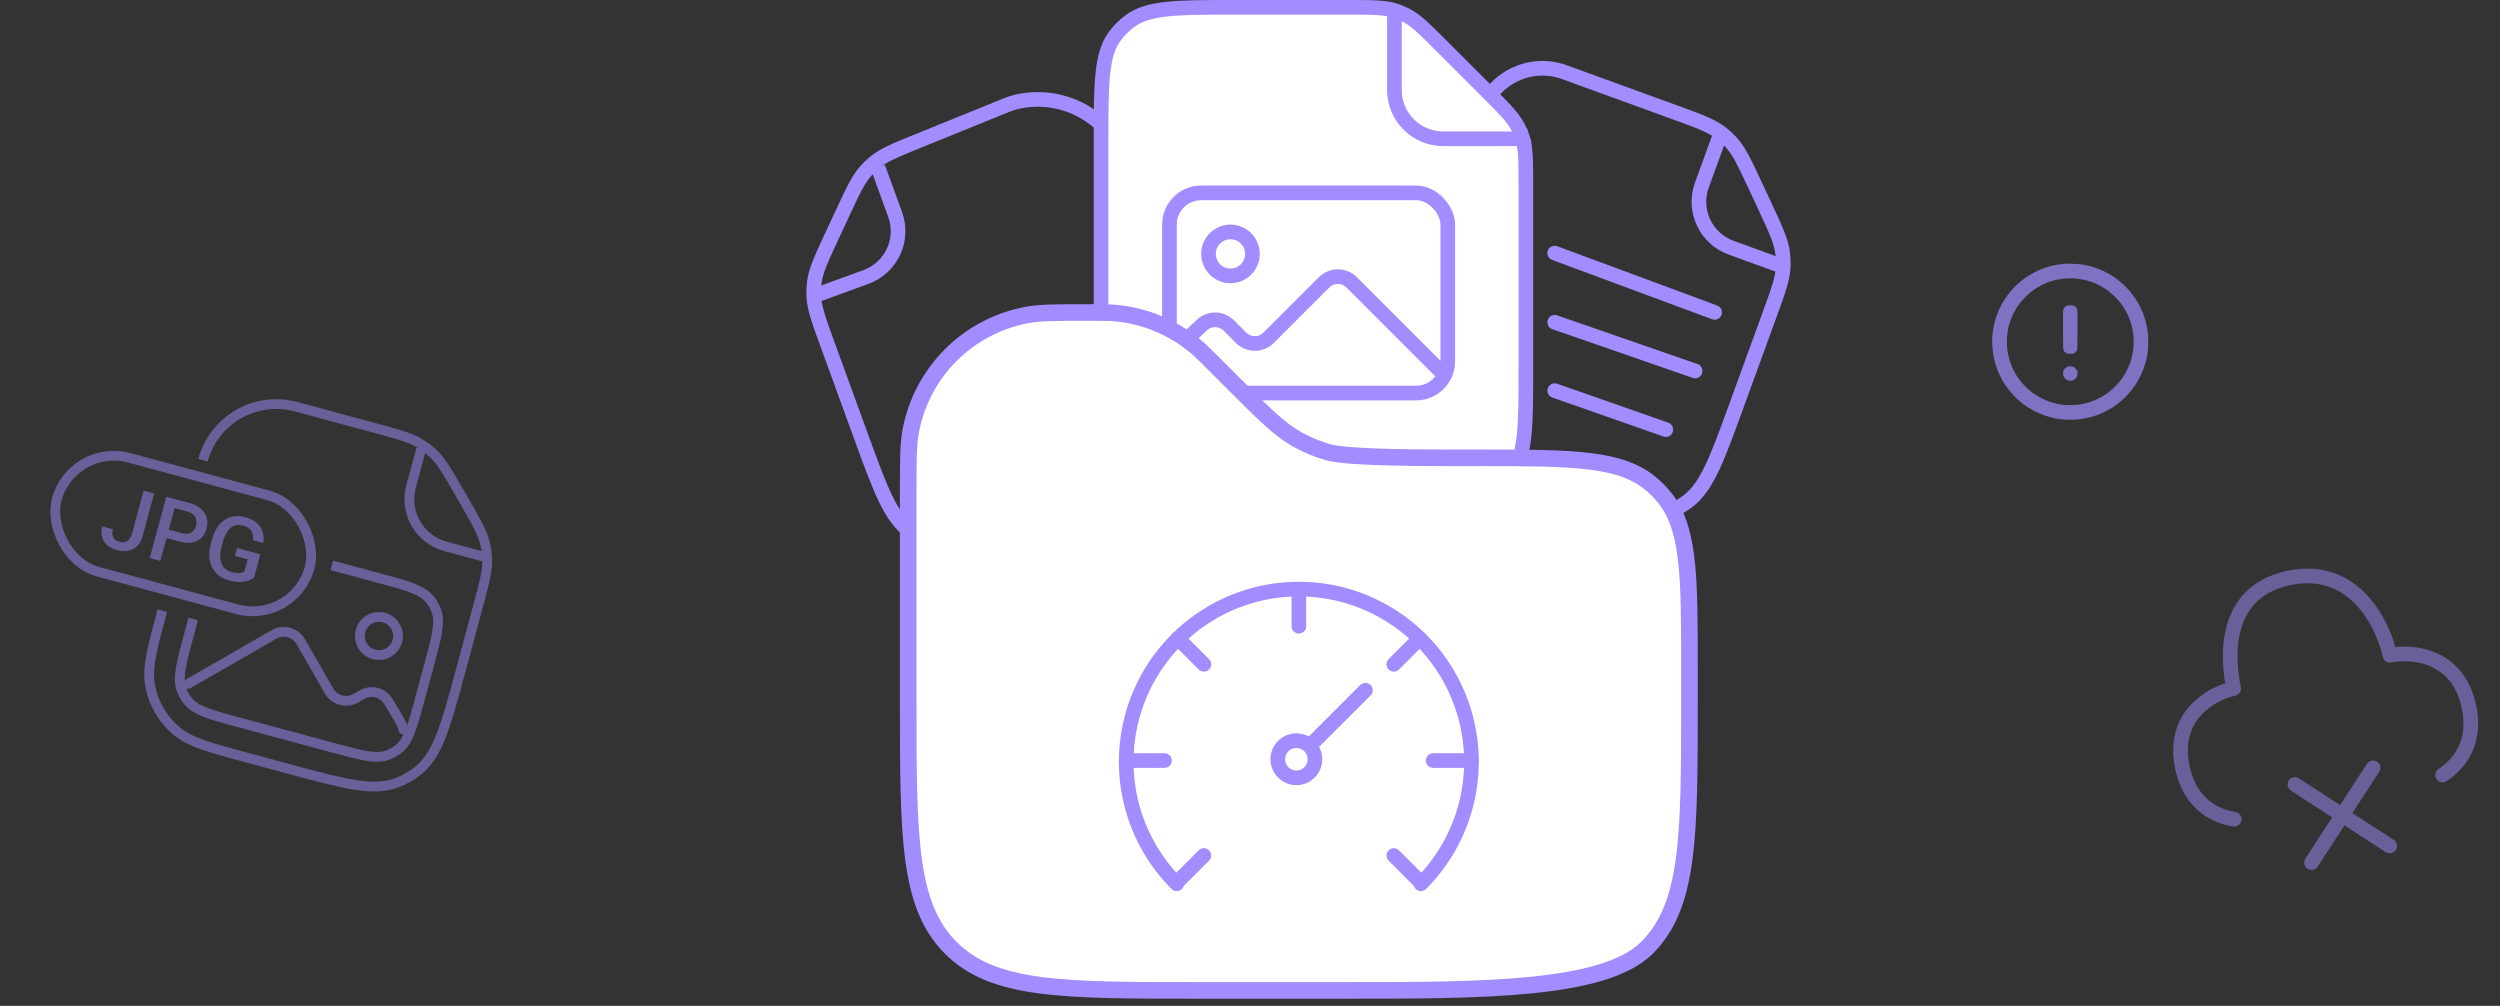 <svg width="256" height="103" viewBox="0 0 256 103" fill="none" xmlns="http://www.w3.org/2000/svg">
<rect x="0" y="0" width="256" height="103" fill="#333333" stroke="none"/>
<path opacity="0.7" fill-rule="evenodd" clip-rule="evenodd" d="M211.488 27.007L211.102 27.047C209.229 27.234 207.342 28.2 206.066 29.626C204.655 31.203 203.938 33.16 204.004 35.245C204.119 38.846 206.594 41.895 210.105 42.763C211.138 43.012 212.211 43.054 213.261 42.886C214.311 42.718 215.318 42.343 216.222 41.783C217.999 40.675 219.272 38.914 219.766 36.879C219.938 36.178 219.978 35.821 219.978 34.992C219.978 34.163 219.938 33.806 219.766 33.105C218.974 29.87 216.31 27.49 212.995 27.056C212.711 27.019 211.678 26.986 211.488 27.007ZM212.848 28.555C213.971 28.702 215.036 29.14 215.939 29.826C216.268 30.072 216.915 30.719 217.161 31.048C217.722 31.799 218.137 32.682 218.325 33.527C218.539 34.492 218.539 35.492 218.325 36.457C217.911 38.318 216.6 39.97 214.862 40.82C214.235 41.126 213.565 41.334 212.875 41.436C212.451 41.501 211.539 41.501 211.115 41.436C209.167 41.14 207.523 40.077 206.488 38.443C206.233 38.02 206.021 37.574 205.854 37.111C205.616 36.43 205.499 35.713 205.509 34.992C205.509 33.953 205.71 33.067 206.155 32.152C206.495 31.454 206.841 30.972 207.408 30.405C207.909 29.884 208.501 29.46 209.155 29.152C210.3 28.592 211.585 28.384 212.848 28.555ZM211.701 31.282C211.477 31.355 211.35 31.483 211.288 31.697C211.252 31.819 211.248 32.098 211.254 33.808C211.262 35.778 211.262 35.779 211.32 35.888C211.396 36.027 211.518 36.136 211.666 36.196C211.798 36.242 212.192 36.242 212.324 36.196C212.471 36.136 212.593 36.027 212.67 35.888C212.728 35.779 212.728 35.778 212.736 33.808C212.744 31.656 212.744 31.654 212.591 31.473C212.467 31.325 212.334 31.276 212.035 31.268C211.923 31.261 211.811 31.266 211.701 31.282ZM211.781 37.522C211.581 37.593 211.414 37.736 211.314 37.924C211.241 38.103 211.233 38.301 211.289 38.487C211.343 38.631 211.439 38.757 211.565 38.847C211.69 38.937 211.84 38.987 211.995 38.992C212.298 38.992 212.607 38.772 212.701 38.487C212.757 38.301 212.748 38.103 212.676 37.924C212.593 37.778 212.473 37.656 212.328 37.572C212.212 37.512 211.899 37.483 211.781 37.522Z" fill="#A28CFF"/>
<path opacity="0.5" d="M236.699 88.331L239.85 83.479M239.85 83.479L243.001 78.627M239.85 83.479L234.998 80.328M239.85 83.479L244.702 86.63M250.125 79.353C251.952 78.149 253.583 75.944 252.821 72.358C251.687 67.022 246.958 66.633 244.734 67.106C244.167 64.438 241.357 57.698 234.357 59.185C227.357 60.673 228.161 67.84 228.728 70.508C226.505 70.981 222.342 73.26 223.476 78.595C224.239 82.181 226.625 83.533 228.784 83.889" stroke="#A28CFF" stroke-width="1.5" stroke-linecap="round" stroke-linejoin="round"/>
<g opacity="0.5">
<path d="M33.979 57.894L38.877 59.216C41.773 59.997 43.221 60.388 44.037 61.4C44.301 61.726 44.511 62.093 44.661 62.485C45.124 63.699 44.734 65.147 43.952 68.043L43.014 71.519C42.232 74.415 41.842 75.863 40.83 76.679C40.503 76.943 40.137 77.153 39.745 77.303C38.531 77.766 37.083 77.376 34.187 76.594L24.392 73.951C21.496 73.169 20.047 72.778 19.231 71.766C18.968 71.44 18.757 71.074 18.608 70.682C18.144 69.467 18.535 68.019 19.317 65.123L19.785 63.385" stroke="#A28CFF"/>
<circle cx="2.455" cy="2.455" r="1.955" transform="matrix(-0.965 -0.261 -0.261 0.965 41.815 63.398)" stroke="#A28CFF"/>
<path d="M41.307 74.703C41.366 74.486 40.541 73.08 39.728 71.778C39.167 70.879 37.995 70.601 37.077 71.129L36.433 71.499C35.475 72.05 34.253 71.72 33.702 70.762L30.794 65.703C30.243 64.746 29.021 64.416 28.063 64.966L19.264 70.025" stroke="#A28CFF" stroke-linecap="round"/>
<path d="M26.659 56.761L26.012 59.157C25.891 59.251 25.717 59.343 25.489 59.432C25.265 59.52 24.985 59.572 24.647 59.589C24.31 59.606 23.91 59.552 23.447 59.427C23.053 59.321 22.71 59.157 22.418 58.937C22.127 58.713 21.897 58.44 21.729 58.117C21.563 57.794 21.465 57.431 21.436 57.025C21.407 56.617 21.457 56.174 21.586 55.697L21.704 55.261C21.832 54.787 22.005 54.381 22.223 54.042C22.444 53.701 22.702 53.431 22.996 53.233C23.29 53.035 23.613 52.912 23.964 52.865C24.32 52.816 24.699 52.846 25.101 52.955C25.615 53.094 26.017 53.295 26.307 53.558C26.601 53.819 26.798 54.125 26.901 54.477C27.003 54.828 27.027 55.204 26.971 55.605L25.91 55.319C25.935 55.091 25.92 54.878 25.866 54.678C25.815 54.479 25.71 54.306 25.553 54.159C25.399 54.01 25.177 53.896 24.887 53.817C24.637 53.75 24.404 53.738 24.189 53.782C23.974 53.825 23.778 53.922 23.602 54.072C23.429 54.222 23.275 54.421 23.14 54.669C23.006 54.916 22.892 55.209 22.801 55.548L22.681 55.992C22.588 56.337 22.541 56.653 22.541 56.939C22.544 57.227 22.589 57.481 22.677 57.702C22.769 57.924 22.902 58.11 23.078 58.259C23.254 58.405 23.469 58.512 23.721 58.581C23.969 58.647 24.177 58.682 24.346 58.684C24.515 58.684 24.654 58.667 24.761 58.635C24.872 58.6 24.961 58.562 25.028 58.522L25.364 57.276L24.058 56.923L24.275 56.117L26.659 56.761Z" fill="#A28CFF"/>
<path d="M18.351 55.449L16.717 55.008L16.949 54.15L18.582 54.591C18.867 54.668 19.109 54.684 19.309 54.639C19.509 54.595 19.672 54.503 19.795 54.364C19.923 54.222 20.015 54.047 20.072 53.837C20.125 53.639 20.134 53.442 20.097 53.247C20.064 53.05 19.974 52.875 19.827 52.721C19.68 52.568 19.465 52.452 19.18 52.376L17.879 52.024L16.417 57.438L15.335 57.146L17.029 50.87L19.413 51.514C19.899 51.645 20.288 51.842 20.58 52.106C20.877 52.368 21.073 52.674 21.17 53.023C21.267 53.37 21.264 53.736 21.16 54.121C21.051 54.527 20.868 54.85 20.611 55.093C20.355 55.335 20.035 55.487 19.651 55.55C19.27 55.614 18.837 55.58 18.351 55.449Z" fill="#A28CFF"/>
<path d="M13.52 54.636L14.706 50.243L15.784 50.534L14.598 54.926C14.486 55.343 14.301 55.674 14.043 55.919C13.786 56.164 13.483 56.323 13.133 56.395C12.784 56.467 12.414 56.45 12.023 56.345C11.624 56.237 11.287 56.074 11.013 55.855C10.742 55.637 10.557 55.365 10.457 55.039C10.356 54.713 10.364 54.336 10.48 53.907L11.566 54.201C11.499 54.448 11.484 54.658 11.521 54.831C11.561 55.002 11.643 55.142 11.768 55.249C11.897 55.355 12.059 55.434 12.255 55.487C12.441 55.538 12.618 55.541 12.784 55.496C12.954 55.449 13.103 55.355 13.23 55.214C13.359 55.07 13.455 54.877 13.52 54.636Z" fill="#A28CFF"/>
<rect x="7.388" y="45.303" width="26.818" height="12.091" rx="6.045" transform="rotate(15.103 7.388 45.303)" stroke="#A28CFF" stroke-linecap="round"/>
<path d="M16.627 62.532V62.532C15.589 66.378 15.07 68.301 15.335 69.983C15.641 71.933 16.657 73.701 18.188 74.946C19.509 76.021 21.432 76.54 25.278 77.578L29.544 78.73C35.336 80.293 38.232 81.074 40.661 80.147C41.445 79.848 42.177 79.427 42.831 78.9C44.853 77.267 45.635 74.371 47.198 68.579L48.927 62.173C49.608 59.651 49.948 58.39 49.884 57.125C49.863 56.706 49.809 56.29 49.723 55.88C49.461 54.64 48.81 53.508 47.508 51.243L47.11 50.551C45.809 48.286 45.157 47.154 44.217 46.305C43.907 46.024 43.574 45.768 43.223 45.539C42.161 44.847 40.901 44.507 38.379 43.826L30.314 41.649C26.169 40.531 21.903 42.984 20.784 47.128V47.128" stroke="#A28CFF"/>
<path d="M43.134 45.957L42.092 49.819C41.372 52.485 42.95 55.229 45.616 55.949L49.478 56.991" stroke="#A28CFF"/>
</g>
<path d="M151.704 11.5V11.5C152.874 7.981 156.718 6.123 160.202 7.391L171.604 11.541C174.058 12.434 175.285 12.881 176.284 13.661C176.614 13.919 176.923 14.202 177.209 14.509C178.073 15.436 178.625 16.619 179.729 18.986L180.743 21.161C181.847 23.528 182.399 24.712 182.553 25.969C182.604 26.385 182.623 26.805 182.608 27.223C182.564 28.49 182.117 29.717 181.224 32.171L177.773 41.652C175.729 47.269 174.707 50.077 172.56 51.53C171.867 52 171.104 52.357 170.3 52.59C167.81 53.311 164.997 52.3 159.372 50.279L157.204 49.5" stroke="#A28CFF" stroke-width="1.5"/>
<path d="M176.026 14.131L174.271 18.953C173.327 21.548 174.665 24.417 177.26 25.361L182.082 27.117" stroke="#A28CFF" stroke-width="1.5"/>
<path d="M175.579 31.988L159.204 25.918" stroke="#A28CFF" stroke-width="1.5" stroke-linecap="round"/>
<path d="M173.579 37.988L159.204 33" stroke="#A28CFF" stroke-width="1.5" stroke-linecap="round"/>
<path d="M170.579 43.988L159.204 40" stroke="#A28CFF" stroke-width="1.5" stroke-linecap="round"/>
<path d="M112.5 12.5L112.177 12.243C109.989 10.504 107.146 9.816 104.404 10.363V10.363C103.935 10.457 103.477 10.595 103.034 10.774L93.965 14.456C91.666 15.389 90.517 15.856 89.582 16.62C89.273 16.873 88.983 17.148 88.714 17.445C87.904 18.339 87.38 19.464 86.331 21.713L85.188 24.164C84.084 26.532 83.532 27.715 83.378 28.973C83.327 29.389 83.308 29.808 83.323 30.227C83.367 31.493 83.814 32.721 84.707 35.175L88.158 44.656C90.202 50.273 91.224 53.081 93.371 54.534C94.064 55.003 94.827 55.361 95.631 55.594C98.121 56.314 100.934 55.304 106.559 53.283L108.727 52.504" stroke="#A28CFF" stroke-width="1.5"/>
<path d="M89.905 17.135L91.66 21.957C92.605 24.552 91.267 27.421 88.672 28.365L83.85 30.12" stroke="#A28CFF" stroke-width="1.5"/>
<path d="M142.6 51.355H126.4C123.384 51.355 121.181 51.354 119.468 51.169C117.769 50.985 116.641 50.626 115.739 49.971C115.123 49.523 114.582 48.982 114.135 48.367C113.479 47.464 113.121 46.336 112.937 44.637C112.751 42.924 112.75 40.722 112.75 37.705V14.4C112.75 11.383 112.751 9.181 112.937 7.468C113.121 5.769 113.479 4.641 114.135 3.739C114.582 3.123 115.123 2.582 115.739 2.135C116.641 1.479 117.769 1.121 119.468 0.937C121.181 0.751 123.384 0.75 126.4 0.75H138.009C140.669 0.75 141.835 0.759 142.9 1.105C143.262 1.222 143.613 1.368 143.951 1.54C144.95 2.049 145.78 2.867 147.661 4.748L152.252 9.339C154.133 11.22 154.951 12.05 155.46 13.049C155.632 13.387 155.778 13.738 155.895 14.1L156.608 13.868L155.895 14.1C156.241 15.165 156.25 16.331 156.25 18.991V37.705C156.25 40.722 156.249 42.924 156.063 44.637C155.879 46.336 155.521 47.464 154.865 48.367C154.418 48.982 153.877 49.523 153.261 49.971C152.359 50.626 151.231 50.985 149.532 51.169C147.819 51.354 145.616 51.355 142.6 51.355Z" fill="white" stroke="#A28CFF" stroke-width="1.5"/>
<path d="M142.789 1.185V9.211C142.789 11.972 145.028 14.211 147.789 14.211H155.815" stroke="#A28CFF" stroke-width="1.5"/>
<rect x="119.75" y="19.75" width="28.5" height="20.5" rx="3.25" stroke="#A28CFF" stroke-width="1.5"/>
<circle cx="126" cy="26" r="2.25" stroke="#A28CFF" stroke-width="1.5"/>
<path d="M120 36.5C120 36.204 121.641 34.614 123.103 33.266C123.881 32.548 125.085 32.585 125.833 33.334L127.086 34.586C127.867 35.367 129.133 35.367 129.914 34.586L135.586 28.914C136.367 28.133 137.633 28.133 138.414 28.914L147.5 38" stroke="#A28CFF" stroke-width="1.5" stroke-linecap="round"/>
<path d="M93 50.419C93 47.133 93 45.492 93.26 44.123C93.816 41.183 95.244 38.478 97.36 36.362C99.475 34.246 102.179 32.817 105.119 32.261C106.492 32 108.137 32 111.419 32C112.855 32 113.577 32 114.269 32.063C117.249 32.343 120.076 33.516 122.38 35.427C122.916 35.87 123.422 36.376 124.442 37.395L126.488 39.442C129.525 42.478 131.043 43.996 132.859 45.005C133.857 45.561 134.915 46 136.014 46.314C138.016 46.884 145.744 46.884 150.034 46.884H151.426C161.22 46.884 166.12 46.884 169.301 49.749C169.595 50.009 169.874 50.288 170.135 50.582C173 53.764 173 58.664 173 68.458V71.651C173 85.683 173 92.701 168.639 97.058C164.282 101.419 151.683 101.419 137.651 101.419H122.767C108.736 101.419 101.718 101.419 97.361 97.058C93 92.701 93 85.683 93 71.651V50.419Z" fill="white" stroke="#A28CFF" stroke-width="1.7"/>
<path d="M145.5 90.5C147.972 88.028 149.656 84.878 150.338 81.449C151.02 78.02 150.67 74.465 149.332 71.235C147.994 68.005 145.728 65.244 142.821 63.302C139.914 61.359 136.496 60.322 133 60.322C129.504 60.322 126.086 61.359 123.179 63.302C120.272 65.244 118.006 68.005 116.668 71.235C115.33 74.465 114.98 78.02 115.662 81.449C116.344 84.878 118.028 88.028 120.5 90.5" stroke="#A28CFF" stroke-width="1.5" stroke-linecap="round"/>
<path d="M115.322 77.879H119.244" stroke="#A28CFF" stroke-width="1.5" stroke-linecap="round"/>
<path d="M146.757 77.879H150.679" stroke="#A28CFF" stroke-width="1.5" stroke-linecap="round"/>
<path d="M120.5 90.378L123.273 87.605" stroke="#A28CFF" stroke-width="1.5" stroke-linecap="round"/>
<path d="M142.723 68.026L145.374 65.374" stroke="#A28CFF" stroke-width="1.5" stroke-linecap="round"/>
<path d="M120.626 65.374L123.277 68.026" stroke="#A28CFF" stroke-width="1.5" stroke-linecap="round"/>
<path d="M142.727 87.605L145.501 90.378" stroke="#A28CFF" stroke-width="1.5" stroke-linecap="round"/>
<path d="M133.002 64.123L133 60.955" stroke="#A28CFF" stroke-width="1.5" stroke-linecap="round"/>
<path d="M134.517 75.981L139.82 70.678" stroke="#A28CFF" stroke-width="1.5" stroke-linecap="round"/>
<circle cx="132.748" cy="77.748" r="1.902" fill="white" stroke="#A28CFF" stroke-width="1.5" stroke-linecap="round"/>
</svg>
